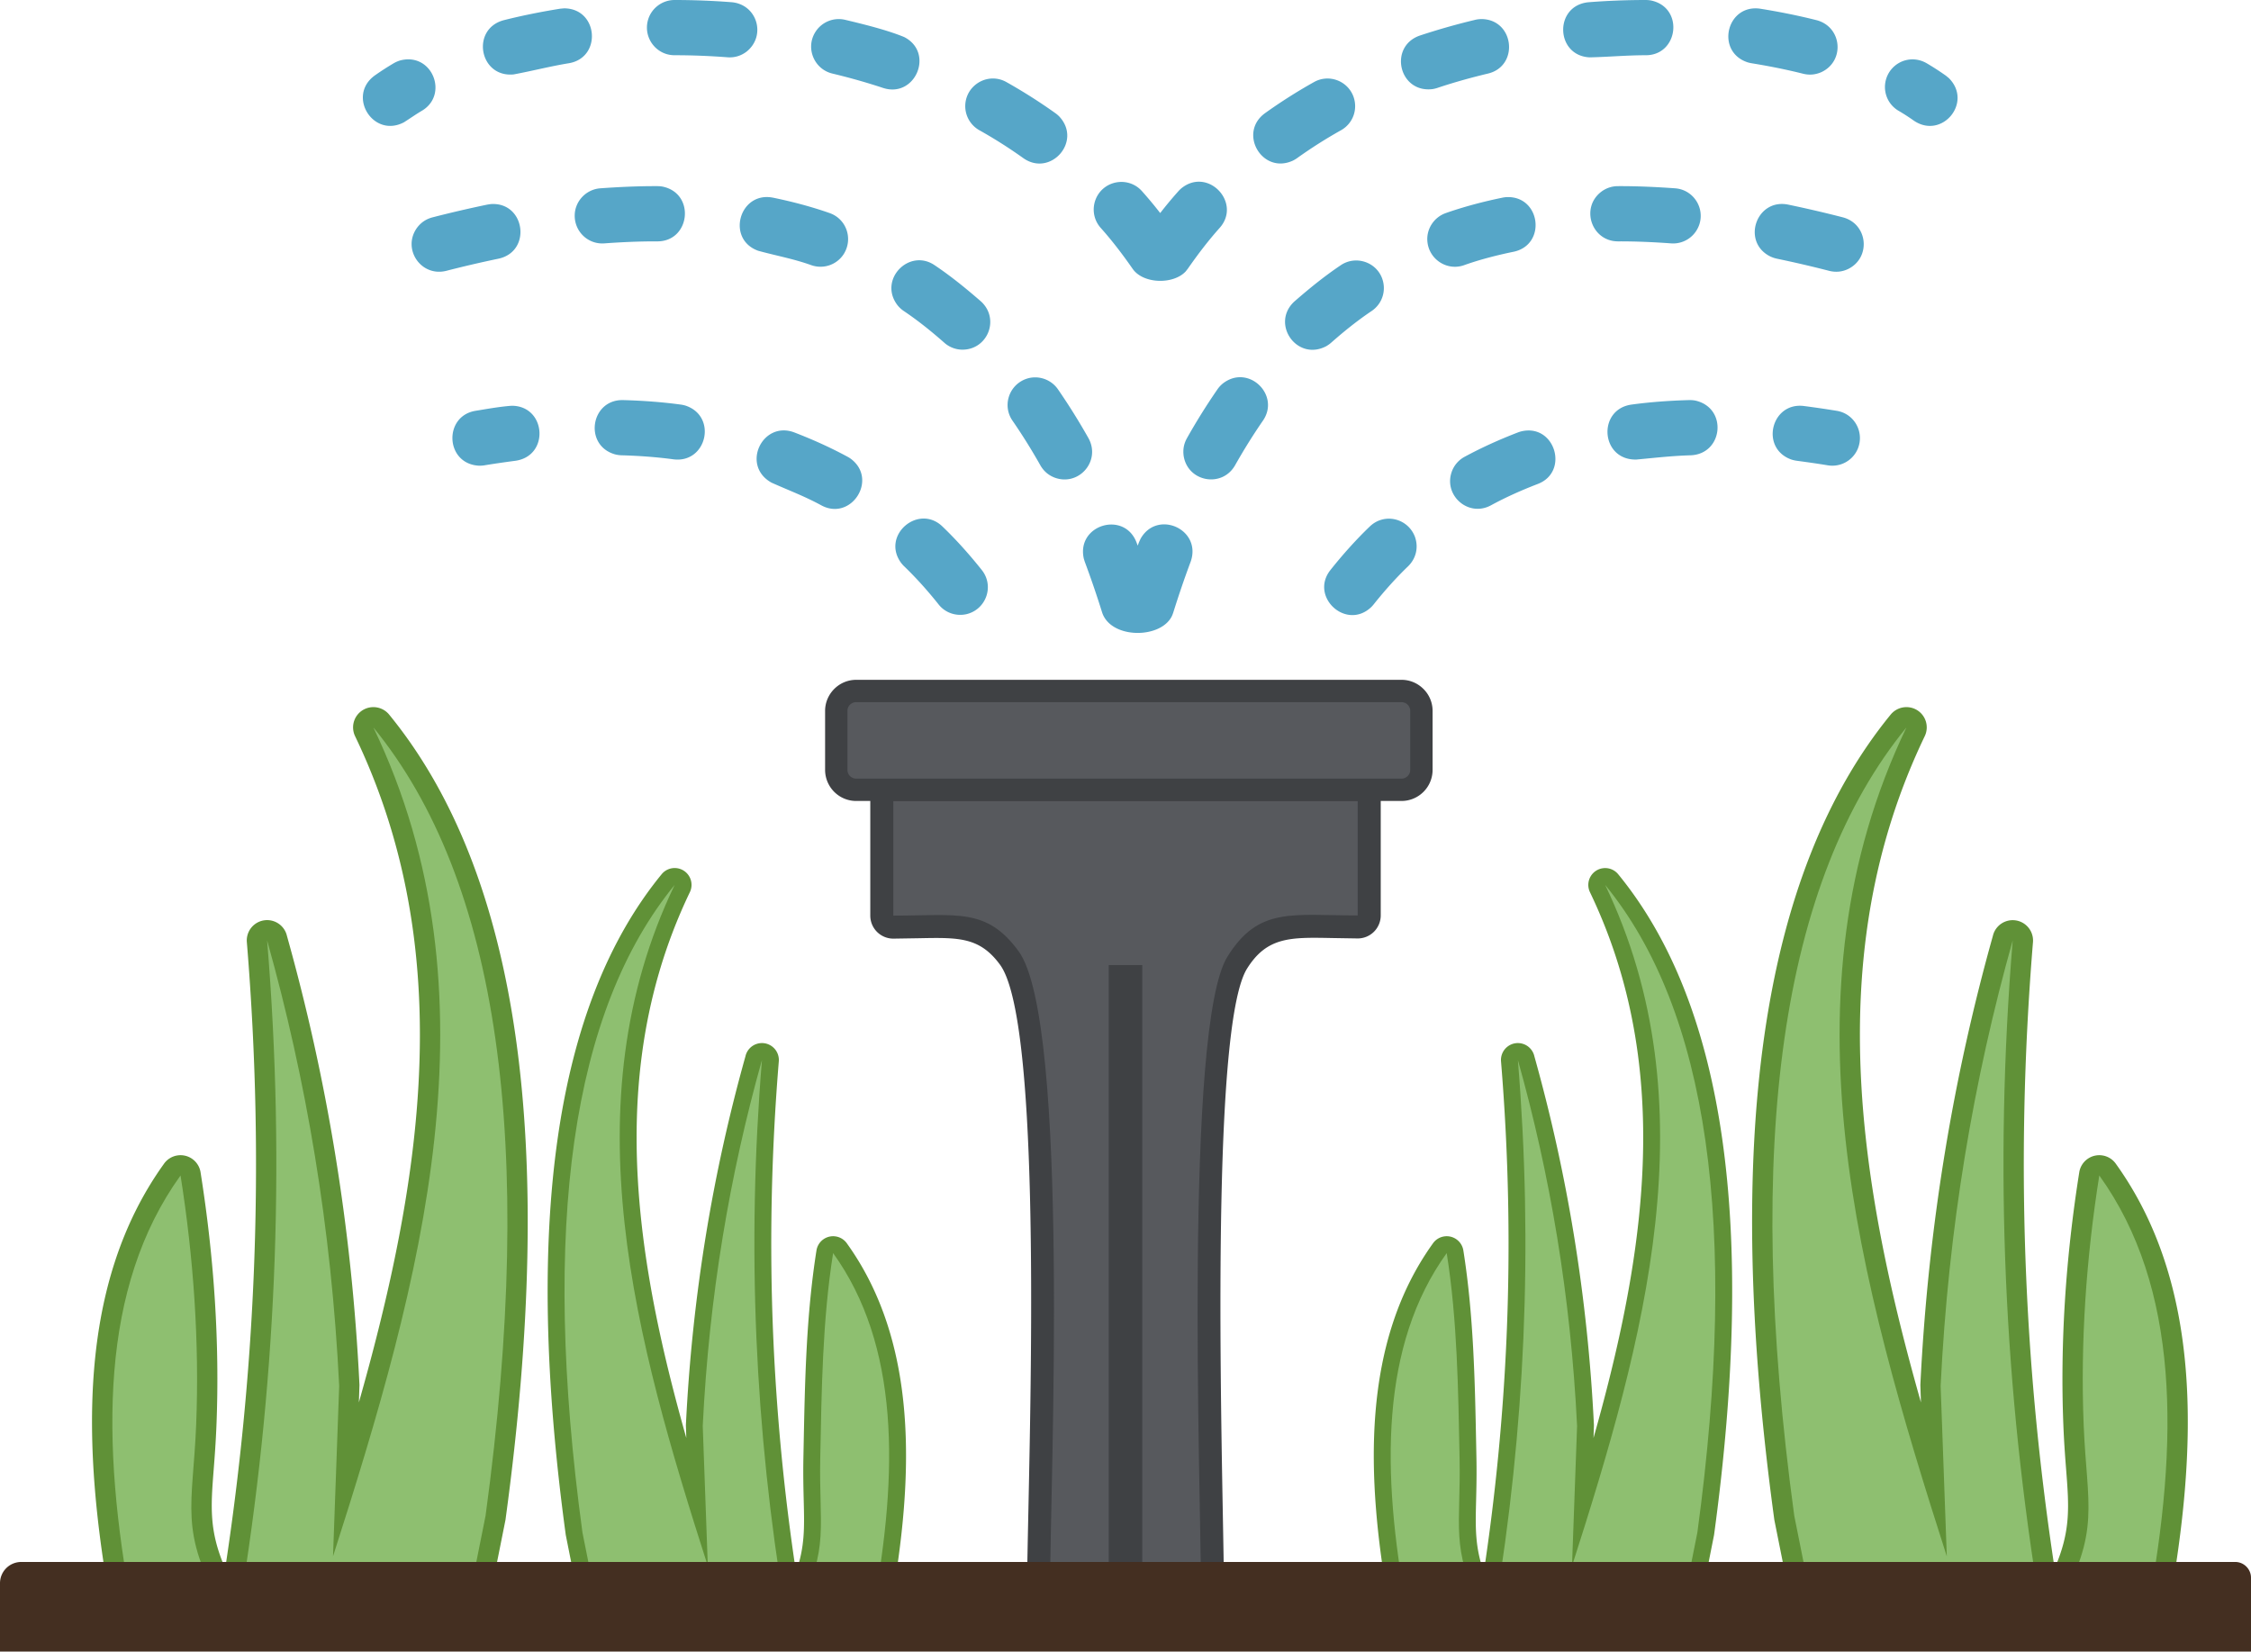 <svg xmlns="http://www.w3.org/2000/svg" shape-rendering="geometricPrecision" text-rendering="geometricPrecision" image-rendering="optimizeQuality" fill-rule="evenodd" clip-rule="evenodd" viewBox="0 0 512 375.715"><path fill="#3F4144" fill-rule="nonzero" d="M278.13 344.006c.138 7.543.246 13.445.246 15.656a5.237 5.237 0 01-5.236 5.236h-34.277a5.237 5.237 0 01-5.236-5.236c0-2.489.129-8.6.289-16.267.765-36.366 2.355-111.93-6.457-123.937-4.618-6.295-9.42-6.199-18.319-6.026l-5.955.094a5.236 5.236 0 01-5.235-5.235v-32.924a5.236 5.236 0 015.235-5.236h105.633a5.237 5.237 0 015.236 5.236v32.881a5.237 5.237 0 01-5.236 5.236l-5.916-.094c-9.372-.185-14.731-.288-19.257 6.96-7.541 12.073-6.165 87.882-5.515 123.656z"/><path fill="#57595D" d="M273.14 359.662c0-20.329-3.867-126.169 6.067-142.073 7.076-11.33 14.61-9.34 29.611-9.34v-26.04H203.185v26.082c14.59 0 21.216-1.829 28.488 8.08 11.746 16.006 7.19 122.049 7.19 143.291h34.277z"/><path fill="#56A6C8" fill-rule="nonzero" d="M98.356 49.45c-1.453.39-2.599 1.155-3.514 2.382-3.427 4.768.871 11.194 6.631 9.789a260.142 260.142 0 0111.941-2.779c7.626-1.675 6.035-12.986-1.815-12.412l-.715.106a272.336 272.336 0 00-12.528 2.914zm336.936-22.017c6.386 4.378 13.515-4.133 7.981-9.667l-.681-.559a60.867 60.867 0 00-4.413-2.849c-2.773-1.574-6.166-.924-8.142 1.605-2.285 3.018-1.468 7.333 1.827 9.255a47.34 47.34 0 013.428 2.215zm-25.129-10.651c1.403.342 2.745.221 4.086-.357 5.407-2.478 4.782-10.268-1.034-11.829-4.265-1.073-8.517-1.92-12.857-2.618-7.659-1.094-10.206 9.751-2.887 12.19.317.096.608.165.934.219 3.977.648 7.848 1.411 11.758 2.395zm-35.801-4.219c7.448 0 8.751-10.935 1.096-12.467A7.235 7.235 0 00374.346 0c-4.336 0-8.707.169-13.03.508-7.88.749-7.565 12.159.254 12.539 4.273-.09 8.454-.484 12.792-.484zm-35.876 4.163c7.079-1.726 5.96-12.203-1.396-12.387-.543 0-1.043.049-1.572.178a154.001 154.001 0 00-12.595 3.581c-7.122 2.493-4.771 13.109 2.914 12.171.384-.067.71-.141 1.083-.262 3.791-1.272 7.679-2.351 11.566-3.281zm-33.441 12.888c2.733-1.551 3.888-4.821 2.756-7.765-1.393-3.533-5.607-5.061-8.937-3.172a118.195 118.195 0 00-11.173 7.1c-6.117 4.498-.595 13.97 6.367 10.772.346-.173.642-.346.96-.569a107.85 107.85 0 0110.027-6.366zm-27.594 22.193c4.973-5.684-2.616-13.761-8.634-9.059a6.462 6.462 0 00-.807.771 93.169 93.169 0 00-4.117 4.947 93.522 93.522 0 00-4.119-4.947c-1.82-2.082-4.732-2.695-7.275-1.596-3.846 1.709-4.967 6.683-2.166 9.884 2.604 2.904 5.047 6.119 7.275 9.322 2.396 3.494 9.27 3.632 12.072.63l.496-.63c2.228-3.203 4.671-6.418 7.275-9.322zm-192.258-34.6c-6.308 4.638-.305 14.304 6.689 10.612 1.367-.865 2.633-1.769 4.039-2.601 6.206-3.619 2.437-13.349-4.859-11.479a6.922 6.922 0 00-1.457.619 62.922 62.922 0 00-4.412 2.849zm29.378-12.611c-7.524 2.018-5.557 13.095 2.264 12.332 4.209-.78 8.234-1.836 12.543-2.541 7.601-1.266 6.707-12.486-1.076-12.486l-.876.077c-4.341.7-8.59 1.545-12.855 2.618zM153.437 0c-2.844 0-5.376 1.924-6.089 4.706-1.013 3.948 1.947 7.857 6.074 7.857 4.027 0 8.054.163 12.069.469 1.59.114 3.056-.323 4.338-1.299 4.48-3.601 2.42-10.675-3.362-11.225A167.1 167.1 0 00153.437 0zm38.829 4.517a6.284 6.284 0 00-6.951 3.006c-2.052 3.593-.073 8.213 3.983 9.203 3.906.933 7.754 2.019 11.567 3.281 7.329 2.382 11.727-8.021 4.811-11.573-3.888-1.609-9.27-2.929-13.41-3.917zm36.656 14.16c-2.821-1.601-6.312-.782-8.215 1.834a6.285 6.285 0 002.034 9.103 108.99 108.99 0 0110.029 6.368c6.149 4.34 13.447-3.823 8.165-9.484a6.997 6.997 0 00-.845-.726 122.099 122.099 0 00-11.168-7.095zm186.821 87.177a6.287 6.287 0 006.804-3.723c1.572-3.737-.696-7.996-4.747-8.671a222.867 222.867 0 00-7.545-1.105c-7.392-.88-9.945 9.553-2.885 12.154.45.154.844.242 1.313.309 2.364.317 4.705.646 7.06 1.036zm-31.133-2.283c7.358-.35 8.385-10.781 1.008-12.442a6.894 6.894 0 00-1.423-.114c-4.309.114-8.845.439-13.116 1.023-7.833 1.119-7.014 12.698 1.126 12.503 4.219-.388 8.135-.857 12.405-.97zm-34.824 6.521c7.181-2.762 3.919-13.693-3.664-11.986a6.448 6.448 0 00-.842.258c-4.201 1.62-8.203 3.415-12.166 5.559a6.254 6.254 0 00-2.705 2.89c-2.47 5.555 3.416 11.006 8.705 8.146 3.462-1.884 6.999-3.45 10.672-4.867zm-29.46 18.685c1.814-1.814 2.377-4.365 1.46-6.789-1.681-4.146-6.955-5.374-10.236-2.202-3.174 3.044-6.209 6.456-8.946 9.898-4.763 6.047 3.556 13.774 9.24 8.469a7.15 7.15 0 00.593-.65c2.419-3.042 5.085-6.035 7.889-8.726zM108.13 93.46c-7.247 1.208-6.878 11.904.63 12.467.488.023.946.008 1.426-.073 2.355-.39 4.696-.719 7.06-1.036 7.835-1.118 6.974-12.513-.851-12.513-2.651.185-5.626.719-8.265 1.155zm33.604-2.445c-7.402-.176-9.026 10.318-1.828 12.348.494.123.905.183 1.413.208 3.927.104 8.032.398 11.924.926 7.531.896 9.972-9.795 2.697-12.221a6.952 6.952 0 00-1.09-.238c-4.273-.584-8.805-.909-13.116-1.023zm38.915 7.349c-7.245-2.716-12.173 7.54-5.165 11.432 3.923 1.761 7.477 3.066 11.331 5.163 6.769 3.66 12.941-5.866 6.742-10.564a6.337 6.337 0 00-.742-.472c-3.963-2.144-7.965-3.939-12.166-5.559zm33.731 21.422c-5.434-5.254-13.905 1.912-9.503 8.145.226.312.453.573.726.846 2.804 2.691 5.471 5.684 7.889 8.726 1.497 1.901 3.94 2.734 6.31 2.217 4.476-1.046 6.416-6.364 3.523-10.036-2.737-3.442-5.772-6.854-8.945-9.898zm201.701-58.165c1.448.353 2.856.238 4.227-.4 5.299-2.537 4.613-10.235-1.109-11.771a272.682 272.682 0 00-12.529-2.914c-7.225-1.409-10.596 8.511-4.026 11.796.519.239.934.386 1.497.51 4.006.839 7.977 1.752 11.94 2.779zm-35.98-6.255c2.92.208 5.568-1.603 6.455-4.407 1.182-3.839-1.502-7.833-5.547-8.121-4.356-.315-8.669-.509-13.036-.492a6.253 6.253 0 00-3.75 1.267c-4.798 3.654-2.232 11.296 3.811 11.296 4.039-.017 8.04.165 12.067.457zm-35.768 1.892c7.523-1.651 6.07-12.794-1.707-12.415a6.967 6.967 0 00-.873.121c-4.257.869-8.789 2.059-12.887 3.502-2.705.947-4.483 3.64-4.194 6.523.392 4.021 4.451 6.695 8.315 5.344 3.53-1.27 7.665-2.326 11.346-3.075zm-32.299 13.458c2.343-1.607 3.31-4.546 2.385-7.25-1.326-3.879-6.072-5.453-9.478-3.118-3.775 2.539-7.142 5.292-10.567 8.271-5.388 5.04.62 13.655 7.296 10.132.434-.262.78-.496 1.157-.836 2.933-2.586 5.96-5.015 9.207-7.199zm-24.766 24.965c4.005-5.844-3.339-12.963-9.132-8.437a6.391 6.391 0 00-1.228 1.332 143.798 143.798 0 00-6.96 11.156c-.698 1.292-.921 2.562-.712 4.04.979 5.872 8.738 7.268 11.694 2.061 1.976-3.5 4.058-6.843 6.338-10.152zm-16.444 32.091c2.593-7.408-7.667-11.923-11.411-5.184l-.364.801-.271.731-.273-.731c-2.8-7.282-13.718-4-11.988 3.693l.213.69a226.216 226.216 0 013.954 11.554c1.955 6.012 13.111 6.06 15.8.962.158-.322.275-.62.386-.962 1.224-3.9 2.522-7.725 3.954-11.554zM136.546 42.838c-3.183.227-5.747 2.868-5.824 6.076-.09 3.721 2.999 6.719 6.731 6.452 4.027-.292 8.029-.474 12.067-.457 7.467 0 8.69-10.774 1.326-12.431a6.534 6.534 0 00-1.264-.132c-4.367-.017-8.682.177-13.036.492zm39.255 2.126c-7.621-1.488-10.706 9.439-3.352 12.08 4.094 1.13 8.044 1.822 12.119 3.289a6.288 6.288 0 007.377-2.587c2.118-3.431.599-7.931-3.256-9.28-4.098-1.443-8.631-2.633-12.888-3.502zm36.812 15.384c-5.83-3.998-12.962 3.337-8.426 9.142a6.39 6.39 0 001.334 1.226c3.248 2.184 6.262 4.607 9.199 7.191a6.244 6.244 0 003.928 1.633c5.88.223 8.869-6.865 4.533-10.921-3.425-2.977-6.793-5.732-10.568-8.271zm28.034 28.228c-1.74-2.537-5.117-3.463-7.902-2.108-3.454 1.68-4.647 6.02-2.458 9.213a133.04 133.04 0 016.337 10.152c.734 1.293 1.791 2.237 3.195 2.795 5.489 2.104 10.606-3.683 7.788-8.896a144.716 144.716 0 00-6.96-11.156z"/><path fill="#3F4144" fill-rule="nonzero" d="M259.816 219.552v140.11h-7.631v-140.11zM194.738 154.649h124.046c1.936 0 3.704.795 4.986 2.079a7.009 7.009 0 012.08 4.986v13.43a7.06 7.06 0 01-2.074 4.992 7.058 7.058 0 01-4.992 2.074H194.738a7.05 7.05 0 01-4.992-2.074 7.085 7.085 0 01-2.074-4.992v-13.43c0-1.935.794-3.698 2.074-4.982a7.05 7.05 0 014.992-2.083z"/><path fill="#57595D" fill-rule="nonzero" d="M318.784 159.734H194.738a1.968 1.968 0 00-1.98 1.98v13.43c0 .548.219 1.046.573 1.397.367.358.865.583 1.407.583h124.046a1.98 1.98 0 001.398-.583 1.98 1.98 0 00.582-1.397v-13.43a1.98 1.98 0 00-.582-1.397 1.94 1.94 0 00-1.398-.583z"/><path fill="#609137" fill-rule="nonzero" d="M443.217 370.706h-30.851a4.63 4.63 0 01-4.54-3.725l-4.254-21.27-.036-.29c-5.828-42.824-6.565-79.339-2.261-109.589 4.382-30.794 13.995-55.206 28.78-73.289a4.644 4.644 0 015.57-1.231 4.611 4.611 0 012.17 6.149c-14.17 29.522-16.795 60.225-13.441 91.183 2.174 20.065 6.864 40.281 12.57 60.379l-.13-3.977c.886-18.143 2.773-35.713 5.564-52.756a454.42 454.42 0 0110.925-49.367 4.629 4.629 0 019.129 1.372c-2.13 25.945-2.611 51.366-1.536 76.425.951 22.204 3.125 44.193 6.454 66.08 3.704-8.523 3.281-13.976 2.614-22.585-.215-2.787-.458-5.893-.621-9.949-.377-9.386-.24-18.857.35-28.291.609-9.749 1.72-19.561 3.262-29.293a4.616 4.616 0 015.28-3.835 4.597 4.597 0 013.075 1.94c9.657 13.466 14.454 29.339 15.875 46.853 1.392 17.172-.475 35.966-4.152 55.624a4.617 4.617 0 01-4.882 3.755l-20.236-.859a4.673 4.673 0 01-1.226-.213c-.73.48-1.601.759-2.539.759h-20.913zm-106.269-1.173l-16.662.71a3.84 3.84 0 01-4.018-3.123c-3.025-16.158-4.559-31.606-3.415-45.714 1.165-14.381 5.103-27.421 13.024-38.484a3.833 3.833 0 016.969 1.536c2.334 14.731 2.63 29.69 2.918 44.342l.054 2.759c.075 3.859-.004 7.033-.073 9.839-.156 6.181-.26 10.445 1.751 16.251a504.51 504.51 0 005.176-53.434c.883-20.592.488-41.477-1.259-62.791a3.845 3.845 0 017.587-1.129 374.17 374.17 0 018.974 40.555 385.363 385.363 0 014.573 43.353l-.094 2.912c4.643-16.396 8.455-32.889 10.229-49.26 2.754-25.429.596-50.653-11.041-74.9a3.833 3.833 0 016.422-4.081c12.142 14.829 20.038 34.856 23.649 60.114 3.559 24.881 2.957 54.93-1.841 90.183l-3.525 17.716a3.852 3.852 0 01-3.771 3.096h-42.536a3.83 3.83 0 01-2.095-.62 3.84 3.84 0 01-.996.17z"/><path fill="#8EBF70" d="M382.575 366.135h-42.536c6.785-40.881 8.72-82.168 5.207-125.011 7.333 26.094 12.021 53.732 13.468 83.259l-1.155 31.873c16.466-51.361 31.528-104.974 7.538-154.954 23.373 28.583 30.473 77.566 20.972 147.358l-3.494 17.475zm29.791-.059H464.13c-8.256-49.754-10.614-99.998-6.332-152.142-8.926 31.758-14.633 65.395-16.392 101.329l1.404 38.788c-20.04-62.505-38.369-127.754-9.174-188.579-28.442 34.786-37.083 94.4-25.524 179.334l4.254 21.27zm76.107.338l-20.397-.867c9.826-17.36 6.606-22.863 5.86-41.462-.753-18.729.589-37.947 3.556-56.68 18.304 25.456 18.195 60.467 10.981 99.009zM320.039 366.414l16.759-.712c-6.889-13.671-4.496-18.32-4.813-34.069-.312-15.398-.486-31.182-2.925-46.573-15.04 20.917-14.95 49.685-9.021 81.354z"/><path fill="#609137" fill-rule="nonzero" d="M75.339 370.706h30.851a4.631 4.631 0 004.54-3.725l4.254-21.27.036-.29c5.828-42.824 6.564-79.339 2.261-109.589-4.382-30.794-13.995-55.206-28.78-73.289a4.644 4.644 0 00-5.57-1.231 4.611 4.611 0 00-2.17 6.149c14.17 29.522 16.795 60.225 13.441 91.183-2.174 20.065-6.864 40.281-12.57 60.379l.13-3.977c-.886-18.143-2.773-35.713-5.564-52.756a454.42 454.42 0 00-10.925-49.367 4.628 4.628 0 00-9.129 1.372c2.13 25.945 2.611 51.366 1.536 76.425-.951 22.204-3.125 44.193-6.454 66.08-3.704-8.523-3.281-13.976-2.614-22.585.215-2.787.457-5.893.621-9.949.376-9.386.24-18.857-.35-28.291-.609-9.749-1.721-19.561-3.262-29.293a4.616 4.616 0 00-5.28-3.835 4.597 4.597 0 00-3.075 1.94c-9.657 13.466-14.455 29.339-15.875 46.853-1.392 17.172.475 35.966 4.152 55.624a4.617 4.617 0 004.882 3.755l20.236-.859c.426-.017.838-.09 1.226-.213.73.48 1.601.759 2.539.759h20.913zm106.269-1.173l16.662.71a3.84 3.84 0 004.018-3.123c3.025-16.158 4.559-31.606 3.415-45.714-1.165-14.381-5.103-27.421-13.024-38.484a3.833 3.833 0 00-6.969 1.536c-2.334 14.731-2.63 29.69-2.918 44.342l-.054 2.759c-.075 3.859.004 7.033.073 9.839.156 6.181.259 10.445-1.751 16.251a504.51 504.51 0 01-5.176-53.434c-.883-20.592-.488-41.477 1.259-62.791a3.845 3.845 0 00-7.587-1.129 374.17 374.17 0 00-8.974 40.555 385.13 385.13 0 00-4.573 43.353l.094 2.912c-4.643-16.396-8.455-32.889-10.229-49.26-2.754-25.429-.596-50.653 11.04-74.9a3.831 3.831 0 00-6.421-4.081c-12.142 14.829-20.038 34.856-23.65 60.114-3.558 24.881-2.956 54.93 1.841 90.183l3.526 17.716a3.852 3.852 0 003.771 3.096h42.536a3.83 3.83 0 002.095-.62c.315.098.65.157.996.17z"/><path fill="#8EBF70" d="M135.981 366.135h42.536c-6.785-40.881-8.72-82.168-5.207-125.011-7.333 26.094-12.021 53.732-13.468 83.259l1.155 31.873c-16.466-51.361-31.528-104.974-7.539-154.954-23.372 28.583-30.472 77.566-20.971 147.358l3.494 17.475zm-29.791-.059H54.426c8.256-49.754 10.614-99.998 6.332-152.142 8.926 31.758 14.633 65.395 16.391 101.329l-1.403 38.788c20.04-62.505 38.369-127.754 9.174-188.579 28.442 34.786 37.083 94.4 25.524 179.334l-4.254 21.27zm-76.107.338l20.397-.867c-9.826-17.36-6.606-22.863-5.86-41.462.753-18.729-.589-37.947-3.556-56.68-18.304 25.456-18.195 60.467-10.981 99.009zM198.517 366.414l-16.759-.712c6.889-13.671 4.496-18.32 4.813-34.069.312-15.398.486-31.182 2.924-46.573 15.041 20.917 14.951 49.685 9.022 81.354z"/><path fill="#442F21" d="M4.819 355.326h503.596c1.972 0 3.585 1.625 3.585 3.584v16.805H0v-15.571a4.832 4.832 0 014.819-4.818z"/></svg>